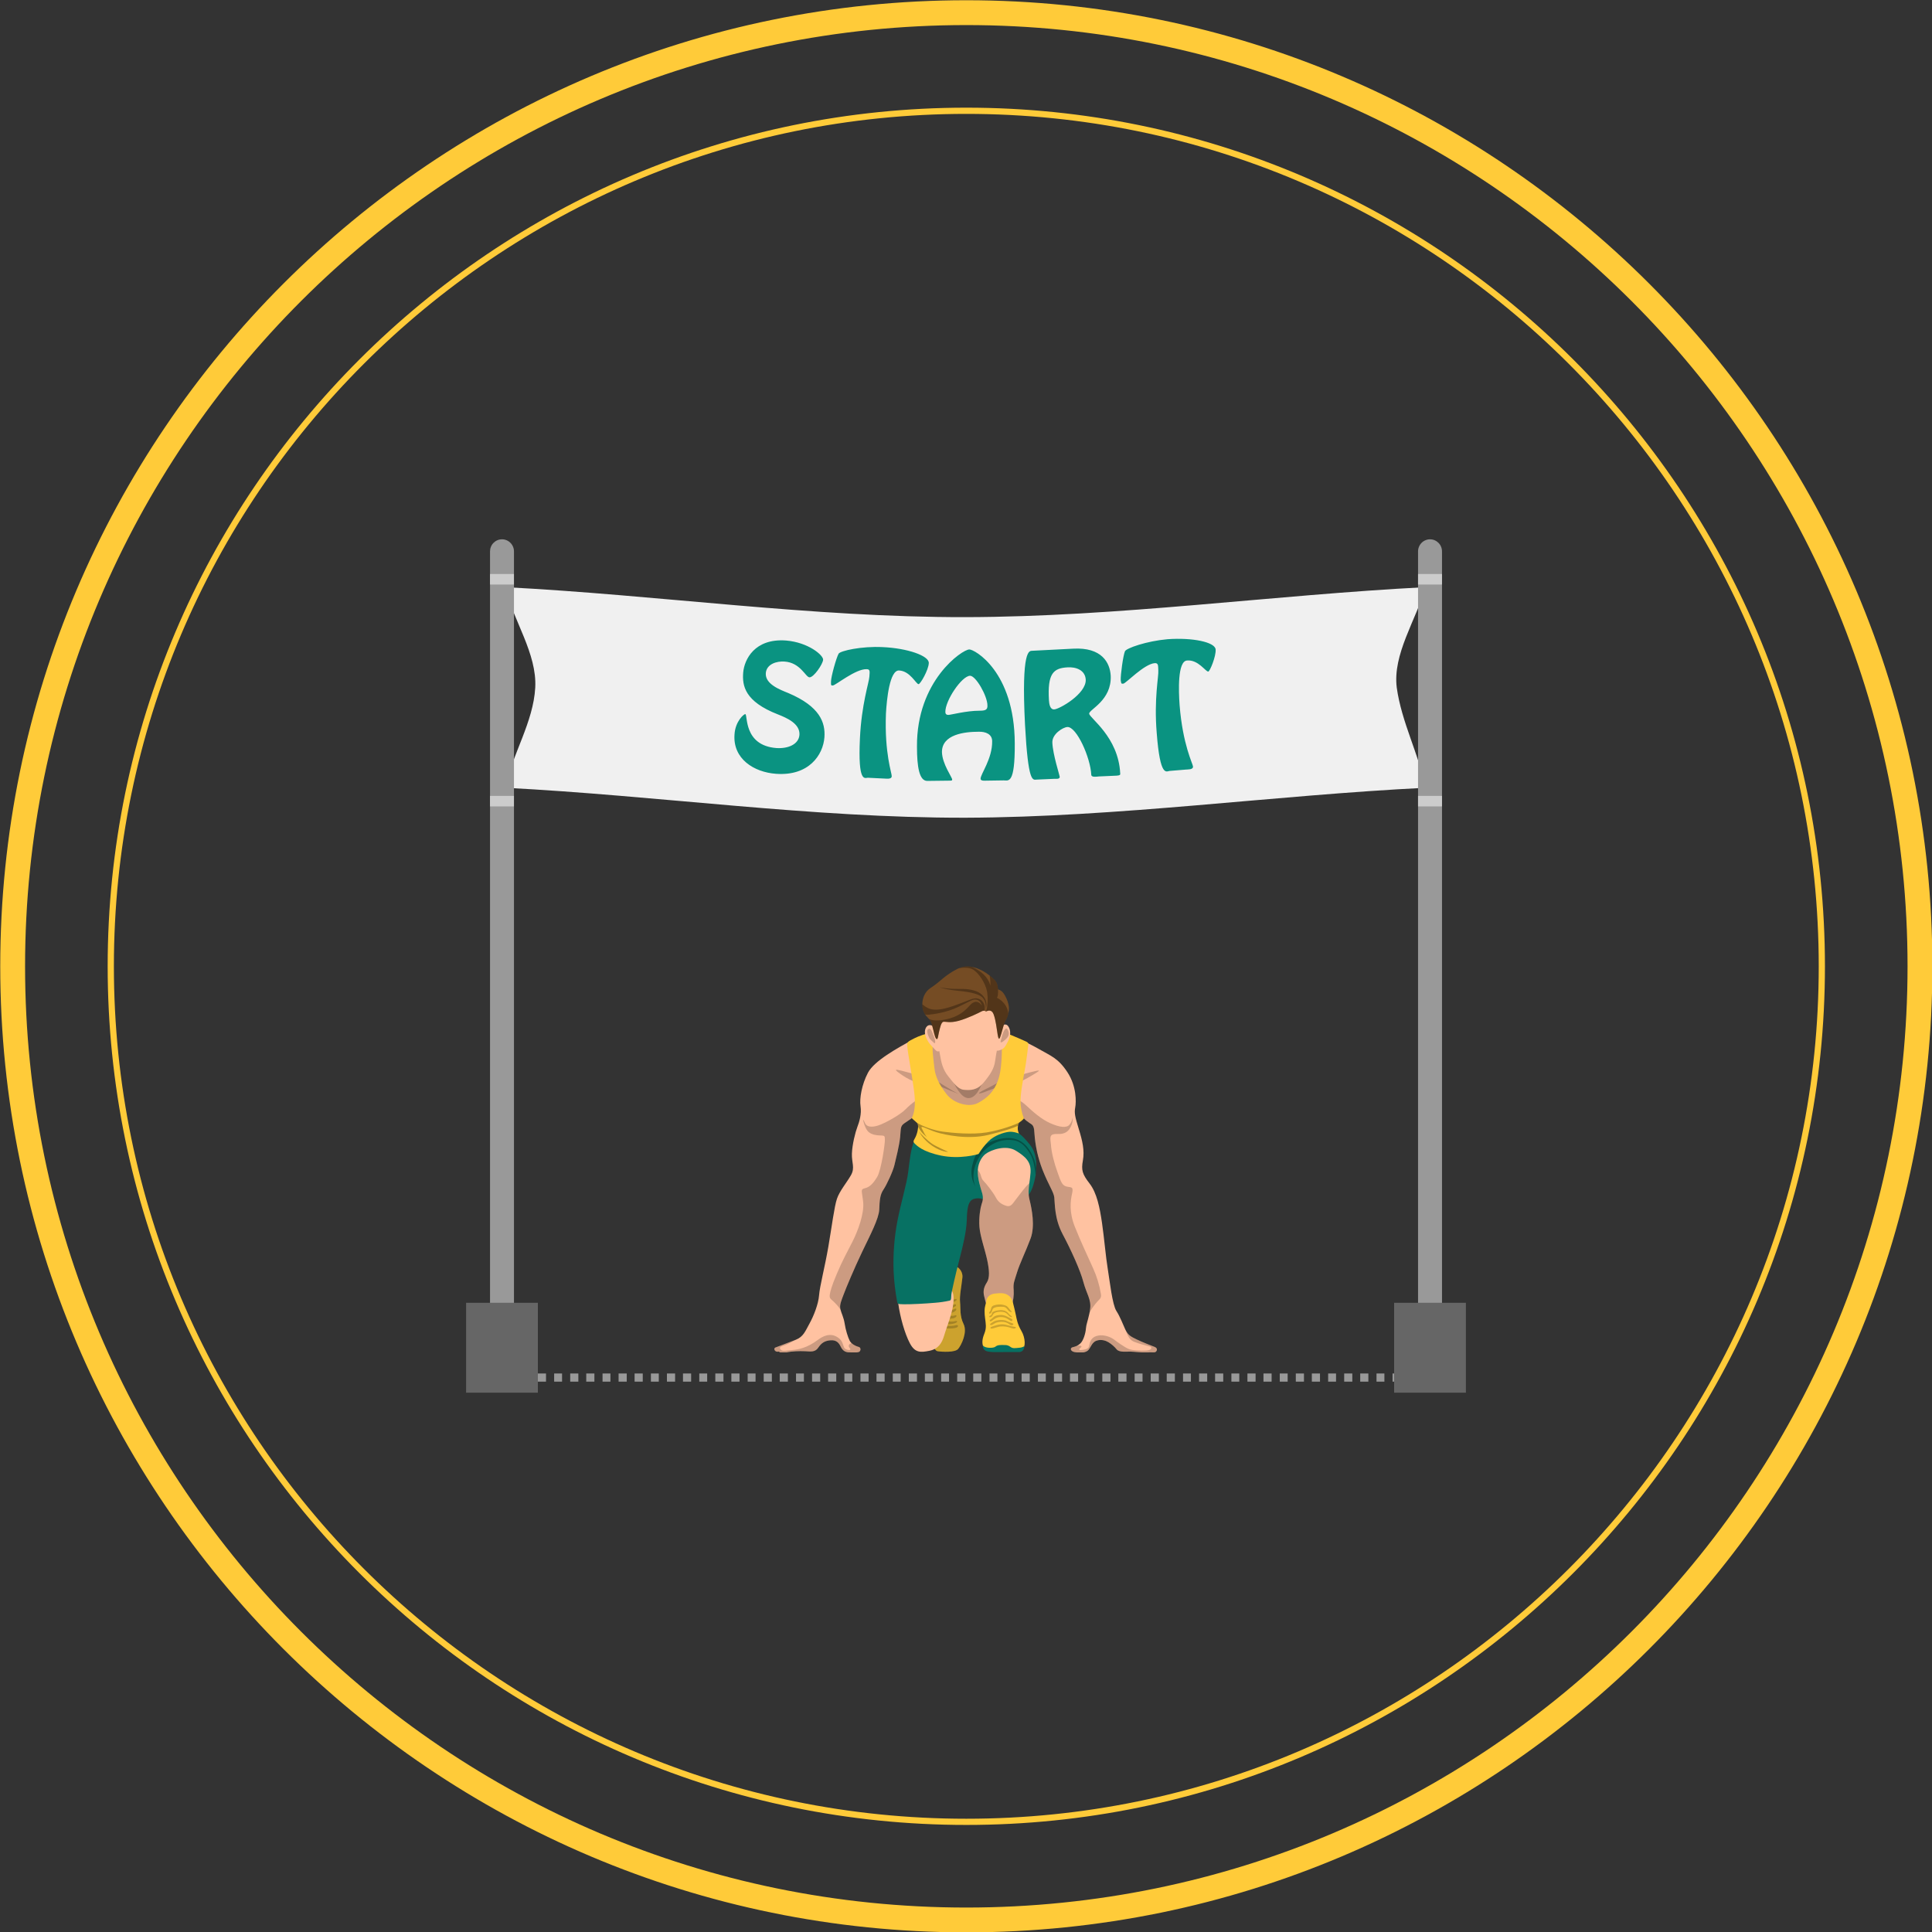 <svg xmlns="http://www.w3.org/2000/svg" xmlns:xlink="http://www.w3.org/1999/xlink" width="500" zoomAndPan="magnify" viewBox="0 0 375 375" height="500" preserveAspectRatio="xMidYMid meet" version="1.0"><rect x="0" y="0" width="375" height="375" fill="#333333" stroke="none"/><defs><filter x="0%" y="0%" width="100%" height="100%" id="1db141a8ef"><feColorMatrix values="0 0 0 0 1 0 0 0 0 1 0 0 0 0 1 0 0 0 1 0" color-interpolation-filters="sRGB"/></filter><clipPath id="4d43dc665b"><path d="M 95 104.66 L 100 104.66 L 100 261 L 95 261 Z M 95 104.66 " clip-rule="nonzero"/></clipPath><clipPath id="4ab6f0e6ab"><path d="M 275 104.66 L 280 104.66 L 280 261 L 275 261 Z M 275 104.66 " clip-rule="nonzero"/></clipPath><clipPath id="3017f888cf"><path d="M 90.469 252 L 105 252 L 105 270.41 L 90.469 270.41 Z M 90.469 252 " clip-rule="nonzero"/></clipPath><clipPath id="cbc6803d42"><path d="M 270 252 L 284.719 252 L 284.719 270.41 L 270 270.41 Z M 270 252 " clip-rule="nonzero"/></clipPath><clipPath id="bee59746f4"><path d="M 180 245 L 188 245 L 188 262.5 L 180 262.5 Z M 180 245 " clip-rule="nonzero"/></clipPath><mask id="900b017fbe"><g filter="url(#1db141a8ef)"><rect x="-37.5" width="450" fill="#000000" y="-37.5" height="450" fill-opacity="0.2"/></g></mask><clipPath id="c7fc33a7cb"><path d="M 0.48 0.281 L 7.441 0.281 L 7.441 17.5 L 0.48 17.5 Z M 0.48 0.281 " clip-rule="nonzero"/></clipPath><clipPath id="0d7bd8ce73"><rect x="0" width="8" y="0" height="18"/></clipPath><mask id="657a58d1e9"><g filter="url(#1db141a8ef)"><rect x="-37.5" width="450" fill="#000000" y="-37.5" height="450" fill-opacity="0.2"/></g></mask><clipPath id="c8517b43ad"><path d="M 0.602 0 L 3 0 L 3 0.961 L 0.602 0.961 Z M 0.602 0 " clip-rule="nonzero"/></clipPath><clipPath id="168607d95b"><rect x="0" width="3" y="0" height="1"/></clipPath><mask id="8728356733"><g filter="url(#1db141a8ef)"><rect x="-37.5" width="450" fill="#000000" y="-37.5" height="450" fill-opacity="0.2"/></g></mask><clipPath id="d45cf5208f"><path d="M 0.602 1 L 2.762 1 L 2.762 2 L 0.602 2 Z M 0.602 1 " clip-rule="nonzero"/></clipPath><clipPath id="0527535da7"><rect x="0" width="3" y="0" height="3"/></clipPath><mask id="52d2ef8767"><g filter="url(#1db141a8ef)"><rect x="-37.5" width="450" fill="#000000" y="-37.5" height="450" fill-opacity="0.2"/></g></mask><clipPath id="5b3b09a180"><path d="M 0.602 0.922 L 2.762 0.922 L 2.762 2 L 0.602 2 Z M 0.602 0.922 " clip-rule="nonzero"/></clipPath><clipPath id="2af0613377"><rect x="0" width="3" y="0" height="3"/></clipPath><mask id="9c12cec0ba"><g filter="url(#1db141a8ef)"><rect x="-37.5" width="450" fill="#000000" y="-37.5" height="450" fill-opacity="0.2"/></g></mask><clipPath id="33caa73dde"><path d="M 0.602 0.121 L 2.762 0.121 L 2.762 1 L 0.602 1 Z M 0.602 0.121 " clip-rule="nonzero"/></clipPath><clipPath id="13d4b35cf1"><rect x="0" width="3" y="0" height="2"/></clipPath><mask id="8cd8093bd8"><g filter="url(#1db141a8ef)"><rect x="-37.5" width="450" fill="#000000" y="-37.5" height="450" fill-opacity="0.2"/></g></mask><clipPath id="19c69bb9bc"><path d="M 0.121 0.078 L 3 0.078 L 3 1.281 L 0.121 1.281 Z M 0.121 0.078 " clip-rule="nonzero"/></clipPath><clipPath id="f6691e22cc"><rect x="0" width="3" y="0" height="2"/></clipPath><mask id="fd9922b8c7"><g filter="url(#1db141a8ef)"><rect x="-37.5" width="450" fill="#000000" y="-37.5" height="450" fill-opacity="0.2"/></g></mask><clipPath id="7cde270a55"><path d="M 0.121 0.039 L 3 0.039 L 3 1 L 0.121 1 Z M 0.121 0.039 " clip-rule="nonzero"/></clipPath><clipPath id="07d3fb5f8b"><rect x="0" width="3" y="0" height="1"/></clipPath><clipPath id="b03d8413a3"><path d="M 174 249 L 186 249 L 186 262.5 L 174 262.5 Z M 174 249 " clip-rule="nonzero"/></clipPath><mask id="a83dfe4d64"><g filter="url(#1db141a8ef)"><rect x="-37.5" width="450" fill="#000000" y="-37.5" height="450" fill-opacity="0.2"/></g></mask><clipPath id="ec3cae433c"><path d="M 0.602 1 L 11.641 1 L 11.641 28 L 0.602 28 Z M 0.602 1 " clip-rule="nonzero"/></clipPath><clipPath id="cafd5c290b"><rect x="0" width="12" y="0" height="29"/></clipPath><clipPath id="38bd55d97a"><path d="M 190 251 L 199 251 L 199 262.5 L 190 262.5 Z M 190 251 " clip-rule="nonzero"/></clipPath><clipPath id="92eec32c39"><path d="M 190 261 L 199 261 L 199 262.5 L 190 262.5 Z M 190 261 " clip-rule="nonzero"/></clipPath><mask id="29752154c0"><g filter="url(#1db141a8ef)"><rect x="-37.5" width="450" fill="#000000" y="-37.5" height="450" fill-opacity="0.2"/></g></mask><clipPath id="3b2298c475"><path d="M 0.762 1 L 5.559 1 L 5.559 3 L 0.762 3 Z M 0.762 1 " clip-rule="nonzero"/></clipPath><clipPath id="9f894f2b17"><rect x="0" width="6" y="0" height="4"/></clipPath><mask id="1af8e552f4"><g filter="url(#1db141a8ef)"><rect x="-37.5" width="450" fill="#000000" y="-37.5" height="450" fill-opacity="0.2"/></g></mask><clipPath id="a06d4d63e6"><path d="M 0.762 0.16 L 5.559 0.16 L 5.559 1.84 L 0.762 1.84 Z M 0.762 0.16 " clip-rule="nonzero"/></clipPath><clipPath id="7e6a0ecd93"><rect x="0" width="6" y="0" height="2"/></clipPath><mask id="25025ee6f6"><g filter="url(#1db141a8ef)"><rect x="-37.5" width="450" fill="#000000" y="-37.5" height="450" fill-opacity="0.2"/></g></mask><clipPath id="ec1bf5bed2"><path d="M 0 0.121 L 4.801 0.121 L 4.801 1.801 L 0 1.801 Z M 0 0.121 " clip-rule="nonzero"/></clipPath><clipPath id="50cee62709"><rect x="0" width="5" y="0" height="2"/></clipPath><mask id="840baf088a"><g filter="url(#1db141a8ef)"><rect x="-37.5" width="450" fill="#000000" y="-37.5" height="450" fill-opacity="0.2"/></g></mask><clipPath id="f2b924ae79"><path d="M 0 0.078 L 4.801 0.078 L 4.801 1.52 L 0 1.52 Z M 0 0.078 " clip-rule="nonzero"/></clipPath><clipPath id="47109ebd7c"><rect x="0" width="5" y="0" height="2"/></clipPath><mask id="e211ae8231"><g filter="url(#1db141a8ef)"><rect x="-37.5" width="450" fill="#000000" y="-37.5" height="450" fill-opacity="0.2"/></g></mask><clipPath id="500c968666"><path d="M 0 1 L 5.281 1 L 5.281 2 L 0 2 Z M 0 1 " clip-rule="nonzero"/></clipPath><clipPath id="9eaa6d9ee1"><rect x="0" width="6" y="0" height="3"/></clipPath><clipPath id="37ff651eca"><path d="M 150.098 199 L 225 199 L 225 262.5 L 150.098 262.5 Z M 150.098 199 " clip-rule="nonzero"/></clipPath><mask id="cf9c0d2c8a"><g filter="url(#1db141a8ef)"><rect x="-37.5" width="450" fill="#000000" y="-37.5" height="450" fill-opacity="0.2"/></g></mask><clipPath id="5d5f287e9c"><path d="M 0.762 0.641 L 28.84 0.641 L 28.84 15.762 L 0.762 15.762 Z M 0.762 0.641 " clip-rule="nonzero"/></clipPath><clipPath id="ff644ae1e9"><rect x="0" width="29" y="0" height="16"/></clipPath><mask id="46327b3db3"><g filter="url(#1db141a8ef)"><rect x="-37.5" width="450" fill="#000000" y="-37.5" height="450" fill-opacity="0.2"/></g></mask><clipPath id="e438e2e21f"><path d="M 0.602 1 L 9 1 L 9 8.359 L 0.602 8.359 Z M 0.602 1 " clip-rule="nonzero"/></clipPath><clipPath id="3784f21157"><rect x="0" width="9" y="0" height="9"/></clipPath><mask id="c8eaf0525e"><g filter="url(#1db141a8ef)"><rect x="-37.5" width="450" fill="#000000" y="-37.5" height="450" fill-opacity="0.2"/></g></mask><clipPath id="76c68accfc"><path d="M 0.719 0.039 L 6.238 0.039 L 6.238 3.641 L 0.719 3.641 Z M 0.719 0.039 " clip-rule="nonzero"/></clipPath><clipPath id="11c09dba71"><rect x="0" width="7" y="0" height="4"/></clipPath><mask id="d2285c5af4"><g filter="url(#1db141a8ef)"><rect x="-37.5" width="450" fill="#000000" y="-37.5" height="450" fill-opacity="0.2"/></g></mask><clipPath id="7d49ead084"><path d="M 1 0.281 L 7.32 0.281 L 7.32 3.398 L 1 3.398 Z M 1 0.281 " clip-rule="nonzero"/></clipPath><clipPath id="533d3152e5"><rect x="0" width="8" y="0" height="4"/></clipPath><mask id="8aa252e65e"><g filter="url(#1db141a8ef)"><rect x="-37.5" width="450" fill="#000000" y="-37.5" height="450" fill-opacity="0.2"/></g></mask><clipPath id="2ff9cd4b90"><path d="M 1 1 L 20 1 L 20 42.398 L 1 42.398 Z M 1 1 " clip-rule="nonzero"/></clipPath><clipPath id="dac523ba7b"><rect x="0" width="20" y="0" height="43"/></clipPath><clipPath id="b358522cd6"><path d="M 150.098 258 L 168 258 L 168 262.5 L 150.098 262.5 Z M 150.098 258 " clip-rule="nonzero"/></clipPath><mask id="924239f200"><g filter="url(#1db141a8ef)"><rect x="-37.5" width="450" fill="#000000" y="-37.5" height="450" fill-opacity="0.2"/></g></mask><clipPath id="39adbbe56b"><path d="M 0.098 1 L 17.281 1 L 17.281 4.5 L 0.098 4.5 Z M 0.098 1 " clip-rule="nonzero"/></clipPath><clipPath id="8ab19514e9"><rect x="0" width="18" y="0" height="5"/></clipPath><mask id="200c79ab15"><g filter="url(#1db141a8ef)"><rect x="-37.5" width="450" fill="#000000" y="-37.5" height="450" fill-opacity="0.2"/></g></mask><clipPath id="12bc7fd847"><path d="M 0.559 0.359 L 18 0.359 L 18 42.359 L 0.559 42.359 Z M 0.559 0.359 " clip-rule="nonzero"/></clipPath><clipPath id="d64222677d"><rect x="0" width="19" y="0" height="43"/></clipPath><clipPath id="35248ca62d"><path d="M 207 257 L 225 257 L 225 262.5 L 207 262.5 Z M 207 257 " clip-rule="nonzero"/></clipPath><mask id="34ed6ea56c"><g filter="url(#1db141a8ef)"><rect x="-37.5" width="450" fill="#000000" y="-37.5" height="450" fill-opacity="0.2"/></g></mask><clipPath id="280471bf5c"><path d="M 0.602 1 L 17.879 1 L 17.879 5.5 L 0.602 5.5 Z M 0.602 1 " clip-rule="nonzero"/></clipPath><clipPath id="80daf73817"><rect x="0" width="18" y="0" height="6"/></clipPath><mask id="2fa84da9b5"><g filter="url(#1db141a8ef)"><rect x="-37.5" width="450" fill="#000000" y="-37.5" height="450" fill-opacity="0.3"/></g></mask><clipPath id="afab5d5603"><path d="M 0.398 0.559 L 13.359 0.559 L 13.359 10.641 L 0.398 10.641 Z M 0.398 0.559 " clip-rule="nonzero"/></clipPath><clipPath id="1d7cee89a5"><rect x="0" width="14" y="0" height="11"/></clipPath><mask id="baa5ed5fff"><g filter="url(#1db141a8ef)"><rect x="-37.5" width="450" fill="#000000" y="-37.5" height="450" fill-opacity="0.2"/></g></mask><clipPath id="8bba770b4b"><path d="M 1 0.441 L 3 0.441 L 3 3.559 L 1 3.559 Z M 1 0.441 " clip-rule="nonzero"/></clipPath><clipPath id="c5f0e1e708"><rect x="0" width="4" y="0" height="4"/></clipPath><mask id="2f8e4eb797"><g filter="url(#1db141a8ef)"><rect x="-37.5" width="450" fill="#000000" y="-37.5" height="450" fill-opacity="0.2"/></g></mask><clipPath id="40464f0496"><path d="M 0.762 0.441 L 2.68 0.441 L 2.68 3.801 L 0.762 3.801 Z M 0.762 0.441 " clip-rule="nonzero"/></clipPath><clipPath id="ac0d8257a6"><rect x="0" width="3" y="0" height="4"/></clipPath><clipPath id="f1cbbcad7b"><path d="M 179 187.5 L 196 187.5 L 196 202 L 179 202 Z M 179 187.5 " clip-rule="nonzero"/></clipPath><clipPath id="667b604acc"><path d="M 185 187.5 L 197 187.5 L 197 202 L 185 202 Z M 185 187.5 " clip-rule="nonzero"/></clipPath><mask id="b9358f98cd"><g filter="url(#1db141a8ef)"><rect x="-37.5" width="450" fill="#000000" y="-37.5" height="450" fill-opacity="0.3"/></g></mask><clipPath id="c28cb76951"><path d="M 1 0.5 L 11 0.5 L 11 14.84 L 1 14.84 Z M 1 0.5 " clip-rule="nonzero"/></clipPath><clipPath id="f7bb1e7e22"><rect x="0" width="12" y="0" height="15"/></clipPath><mask id="d653d82ea1"><g filter="url(#1db141a8ef)"><rect x="-37.5" width="450" fill="#000000" y="-37.5" height="450" fill-opacity="0.3"/></g></mask><clipPath id="0a234f6df8"><path d="M 0.16 0.281 L 9.762 0.281 L 9.762 4.84 L 0.16 4.84 Z M 0.16 0.281 " clip-rule="nonzero"/></clipPath><clipPath id="9a00a3d8fb"><rect x="0" width="10" y="0" height="5"/></clipPath><mask id="cd42abaf62"><g filter="url(#1db141a8ef)"><rect x="-37.5" width="450" fill="#000000" y="-37.5" height="450" fill-opacity="0.3"/></g></mask><clipPath id="0981126e12"><path d="M 1 0.68 L 13.281 0.68 L 13.281 8.84 L 1 8.84 Z M 1 0.68 " clip-rule="nonzero"/></clipPath><clipPath id="fcceb5667d"><rect x="0" width="14" y="0" height="9"/></clipPath><mask id="972cb0a038"><g filter="url(#1db141a8ef)"><rect x="-37.5" width="450" fill="#000000" y="-37.5" height="450" fill-opacity="0.3"/></g></mask><clipPath id="a074831e45"><path d="M 0.84 0.68 L 21 0.68 L 21 3.801 L 0.84 3.801 Z M 0.84 0.68 " clip-rule="nonzero"/></clipPath><clipPath id="6a0cd13fce"><rect x="0" width="22" y="0" height="4"/></clipPath><mask id="ae7d3d6b40"><g filter="url(#1db141a8ef)"><rect x="-37.5" width="450" fill="#000000" y="-37.5" height="450" fill-opacity="0.3"/></g></mask><clipPath id="ccf514dc9d"><path d="M 0.078 0.359 L 6.32 0.359 L 6.32 4.68 L 0.078 4.68 Z M 0.078 0.359 " clip-rule="nonzero"/></clipPath><clipPath id="56f6c82a8f"><rect x="0" width="7" y="0" height="5"/></clipPath></defs><path fill="#ffcb39" d="M 187.559 375.07 C 84.168 375.07 0.047 290.953 0.047 187.559 C 0.047 84.168 84.168 0.047 187.559 0.047 C 290.953 0.047 375.074 84.168 375.074 187.559 C 375.074 290.953 290.953 375.07 187.559 375.07 Z M 187.559 4.867 C 86.828 4.867 4.867 86.816 4.867 187.559 C 4.867 288.305 86.816 370.254 187.559 370.254 C 288.305 370.254 370.254 288.305 370.254 187.559 C 370.254 86.816 288.305 4.867 187.559 4.867 Z M 187.559 4.867 " fill-opacity="1" fill-rule="nonzero"/><path fill="#ffcb39" d="M 187.559 354.219 C 95.66 354.219 20.898 279.449 20.898 187.559 C 20.898 95.672 95.66 20.898 187.559 20.898 C 279.461 20.898 354.219 95.66 354.219 187.559 C 354.219 279.461 279.449 354.219 187.559 354.219 Z M 187.559 22.105 C 96.32 22.105 22.105 96.332 22.105 187.559 C 22.105 278.785 96.332 353.016 187.559 353.016 C 278.785 353.016 353.016 278.785 353.016 187.559 C 353.016 96.332 278.785 22.105 187.559 22.105 Z M 187.559 22.105 " fill-opacity="1" fill-rule="nonzero"/><path fill="#f0f0f0" d="M 98.02 113.965 C 127.77 115.496 157.52 119.836 187.371 119.785 C 217.172 119.734 246.922 115.496 276.723 113.965 C 274.785 120.445 270.293 127.031 271.109 133.461 C 272.027 140.145 275.398 146.422 276.723 152.902 C 246.922 154.383 217.172 158.617 187.371 158.719 C 157.52 158.77 127.77 154.434 98.02 152.902 C 99.449 146.422 103.531 140.145 103.891 133.461 C 104.246 126.875 99.652 120.445 98.02 113.965 Z M 98.02 113.965 " fill-opacity="1" fill-rule="evenodd"/><path fill="#0a9381" d="M 157.113 131.469 C 157.93 131.52 159.715 128.918 159.766 128.051 C 159.816 127.184 156.906 124.684 152.57 124.324 C 146.445 123.867 144.457 128.051 144.254 130.551 C 144.047 133.102 144.559 136.164 150.988 138.664 C 152.672 139.328 155.324 140.449 155.172 142.645 C 155.02 144.48 152.977 145.348 150.684 145.195 C 144.254 144.688 145.172 138.664 144.66 138.613 C 144.406 138.562 142.723 139.992 142.57 142.543 C 142.211 147.289 146.344 149.891 150.633 150.195 C 156.957 150.656 159.766 146.574 160.02 143.105 C 160.223 140.246 159.152 137.133 153.031 134.531 C 151.398 133.867 148.488 132.797 148.641 130.652 C 148.793 128.867 150.785 128.305 152.266 128.406 C 155.375 128.613 156.348 131.418 157.113 131.469 Z M 171.605 151.117 C 172.012 151.117 173.082 151.32 173.082 150.656 C 173.137 150.145 171.656 146.27 171.961 138.512 C 172.113 135.754 172.676 130.039 174.512 130.141 C 176.656 130.246 177.777 132.746 178.289 132.797 C 178.645 132.797 180.227 130.039 180.277 128.715 C 180.383 127.285 176.094 125.805 171.297 125.602 C 167.215 125.398 163.133 126.316 162.777 126.875 C 162.316 127.691 161.297 131.367 161.297 132.285 C 161.246 133.152 161.398 133.051 161.652 133.051 C 162.164 133.051 166.094 129.785 168.234 129.887 C 168.949 129.887 168.797 130.449 168.746 131.316 C 168.695 132.438 167.215 136.676 166.91 143.359 C 166.5 152.086 167.879 150.961 168.441 150.961 Z M 194.82 151.473 C 195.742 151.473 197.016 152.289 196.965 144.277 C 196.914 130.297 189.105 126.008 188.137 126.059 C 186.809 126.059 177.879 132.082 177.984 144.941 C 177.984 148.871 178.441 151.574 179.973 151.574 L 184.258 151.523 C 184.668 151.523 184.82 151.523 184.82 151.32 C 184.82 150.859 182.883 148.309 182.832 145.961 C 182.832 142.543 187.219 142.031 189.922 142.031 C 191.301 141.98 192.578 142.492 192.578 143.871 C 192.629 147.289 190.281 150.301 190.332 151.168 C 190.332 151.625 191.199 151.523 191.453 151.523 Z M 188.289 131.164 C 189.414 131.164 191.66 135.094 191.66 136.93 C 191.711 137.797 191.199 137.949 190.129 137.949 C 187.523 137.949 184.566 138.766 184.055 138.766 C 183.699 138.766 183.492 138.562 183.492 138.207 C 183.441 136.012 186.656 131.215 188.289 131.164 Z M 204.621 137.695 C 203.754 137.746 203.648 136.52 203.598 135.91 C 203.293 130.703 204.465 129.684 207.223 129.531 C 208.805 129.43 210.641 130.039 210.742 131.93 C 210.844 134.684 205.641 137.645 204.621 137.695 Z M 200.332 126.316 C 199.824 126.367 198.191 125.855 198.957 140.707 C 199.566 151.984 200.434 151.371 201.199 151.32 L 204.672 151.168 C 204.977 151.168 205.742 151.27 205.691 150.758 C 205.691 150.555 204.363 146.473 204.262 144.176 C 204.16 142.492 206.305 141.164 207.172 141.113 C 208.957 141.012 211.66 147.031 211.816 150.402 C 211.867 150.91 212.785 150.758 213.293 150.707 L 216.715 150.555 C 217.324 150.504 217.48 150.453 217.43 150.094 C 217.07 143 211.457 139.379 211.406 138.512 C 211.406 137.695 215.793 135.961 215.59 131.164 C 215.438 128.613 213.855 125.602 208.293 125.906 Z M 230.133 149.379 C 230.543 149.328 231.613 149.43 231.562 148.77 C 231.512 148.207 229.574 144.582 228.961 136.879 C 228.758 134.121 228.551 128.355 230.391 128.203 C 232.582 128 234.012 130.398 234.523 130.348 C 234.828 130.348 236.055 127.387 235.953 126.059 C 235.848 124.633 231.461 123.715 226.613 124.07 C 222.582 124.426 218.602 125.805 218.348 126.418 C 217.988 127.285 217.48 131.062 217.531 132.031 C 217.633 132.848 217.734 132.695 218.039 132.695 C 218.551 132.645 222.02 128.918 224.113 128.715 C 224.879 128.664 224.777 129.223 224.828 130.141 C 224.93 131.215 223.961 135.602 224.52 142.289 C 225.184 151.012 226.41 149.688 227.02 149.637 Z M 230.133 149.379 " fill-opacity="1" fill-rule="nonzero"/><g clip-path="url(#4d43dc665b)"><path fill="#999999" d="M 97.438 104.68 C 97.746 104.68 98.039 104.738 98.324 104.859 C 98.609 104.977 98.863 105.148 99.078 105.367 C 99.297 105.586 99.465 105.84 99.582 106.129 C 99.703 106.414 99.762 106.715 99.762 107.027 L 99.762 258.645 C 99.762 258.957 99.703 259.258 99.582 259.543 C 99.465 259.832 99.297 260.086 99.078 260.305 C 98.863 260.523 98.609 260.695 98.324 260.812 C 98.039 260.934 97.746 260.992 97.438 260.992 C 97.129 260.992 96.832 260.934 96.547 260.812 C 96.262 260.695 96.012 260.523 95.793 260.305 C 95.574 260.086 95.406 259.832 95.289 259.543 C 95.172 259.258 95.113 258.957 95.113 258.645 L 95.113 107.027 C 95.113 106.715 95.172 106.414 95.289 106.129 C 95.406 105.84 95.574 105.586 95.793 105.367 C 96.012 105.148 96.262 104.977 96.547 104.859 C 96.832 104.738 97.129 104.68 97.438 104.68 Z M 97.438 104.68 " fill-opacity="1" fill-rule="evenodd"/></g><g clip-path="url(#4ab6f0e6ab)"><path fill="#999999" d="M 277.566 104.68 C 277.875 104.68 278.172 104.738 278.457 104.859 C 278.742 104.977 278.992 105.148 279.211 105.367 C 279.43 105.586 279.598 105.84 279.715 106.129 C 279.832 106.414 279.891 106.715 279.891 107.027 L 279.891 258.645 C 279.891 258.957 279.832 259.258 279.715 259.543 C 279.598 259.832 279.43 260.086 279.211 260.305 C 278.992 260.523 278.742 260.695 278.457 260.812 C 278.172 260.934 277.875 260.992 277.566 260.992 C 277.258 260.992 276.965 260.934 276.68 260.812 C 276.395 260.695 276.141 260.523 275.926 260.305 C 275.707 260.086 275.539 259.832 275.422 259.543 C 275.301 259.258 275.242 258.957 275.242 258.645 L 275.242 107.027 C 275.242 106.715 275.301 106.414 275.422 106.129 C 275.539 105.84 275.707 105.586 275.926 105.367 C 276.141 105.148 276.395 104.977 276.68 104.859 C 276.965 104.738 277.258 104.68 277.566 104.68 Z M 277.566 104.68 " fill-opacity="1" fill-rule="evenodd"/></g><g clip-path="url(#3017f888cf)"><path fill="#666666" d="M 90.469 252.867 L 104.398 252.867 L 104.398 270.32 L 90.469 270.32 Z M 90.469 252.867 " fill-opacity="1" fill-rule="evenodd"/></g><g clip-path="url(#cbc6803d42)"><path fill="#666666" d="M 270.602 252.867 L 284.531 252.867 L 284.531 270.32 L 270.602 270.32 Z M 270.602 252.867 " fill-opacity="1" fill-rule="evenodd"/></g><path fill="#999999" d="M 105.98 266.594 L 105.98 268.176 L 104.398 268.176 L 104.398 266.594 Z M 270.602 268.176 L 270.293 268.176 L 270.293 266.594 L 270.602 266.594 Z M 268.711 266.594 L 268.711 268.176 L 267.18 268.176 L 267.18 266.594 Z M 265.598 266.594 L 265.598 268.176 L 264.016 268.176 L 264.016 266.594 Z M 262.484 266.594 L 262.484 268.176 L 260.906 268.176 L 260.906 266.594 Z M 259.324 266.594 L 259.324 268.176 L 257.793 268.176 L 257.793 266.594 Z M 256.211 266.594 L 256.211 268.176 L 254.629 268.176 L 254.629 266.594 Z M 253.098 266.594 L 253.098 268.176 L 251.516 268.176 L 251.516 266.594 Z M 249.934 266.594 L 249.934 268.176 L 248.402 268.176 L 248.402 266.594 Z M 246.82 266.594 L 246.82 268.176 L 245.238 268.176 L 245.238 266.594 Z M 243.707 266.594 L 243.707 268.176 L 242.125 268.176 L 242.125 266.594 Z M 240.543 266.594 L 240.543 268.176 L 239.012 268.176 L 239.012 266.594 Z M 237.43 266.594 L 237.43 268.176 L 235.848 268.176 L 235.848 266.594 Z M 234.316 266.594 L 234.316 268.176 L 232.738 268.176 L 232.738 266.594 Z M 231.156 266.594 L 231.156 268.176 L 229.625 268.176 L 229.625 266.594 Z M 228.043 266.594 L 228.043 268.176 L 226.461 268.176 L 226.461 266.594 Z M 224.93 266.594 L 224.93 268.176 L 223.348 268.176 L 223.348 266.594 Z M 221.766 266.594 L 221.766 268.176 L 220.234 268.176 L 220.234 266.594 Z M 218.652 266.594 L 218.652 268.176 L 217.07 268.176 L 217.07 266.594 Z M 215.539 266.594 L 215.539 268.176 L 213.957 268.176 L 213.957 266.594 Z M 212.375 266.594 L 212.375 268.176 L 210.844 268.176 L 210.844 266.594 Z M 209.262 266.594 L 209.262 268.176 L 207.68 268.176 L 207.68 266.594 Z M 206.152 266.594 L 206.152 268.176 L 204.57 268.176 L 204.57 266.594 Z M 202.988 266.594 L 202.988 268.176 L 201.457 268.176 L 201.457 266.594 Z M 199.875 266.594 L 199.875 268.176 L 198.293 268.176 L 198.293 266.594 Z M 196.762 266.594 L 196.762 268.176 L 195.18 268.176 L 195.18 266.594 Z M 193.598 266.594 L 193.598 268.176 L 192.066 268.176 L 192.066 266.594 Z M 190.484 266.594 L 190.484 268.176 L 188.902 268.176 L 188.902 266.594 Z M 187.371 266.594 L 187.371 268.176 L 185.789 268.176 L 185.789 266.594 Z M 184.207 266.594 L 184.207 268.176 L 182.676 268.176 L 182.676 266.594 Z M 181.094 266.594 L 181.094 268.176 L 179.512 268.176 L 179.512 266.594 Z M 177.984 266.594 L 177.984 268.176 L 176.402 268.176 L 176.402 266.594 Z M 174.82 266.594 L 174.82 268.176 L 173.289 268.176 L 173.289 266.594 Z M 171.707 266.594 L 171.707 268.176 L 170.125 268.176 L 170.125 266.594 Z M 168.594 266.594 L 168.594 268.176 L 167.012 268.176 L 167.012 266.594 Z M 165.43 266.594 L 165.43 268.176 L 163.898 268.176 L 163.898 266.594 Z M 162.316 266.594 L 162.316 268.176 L 160.734 268.176 L 160.734 266.594 Z M 159.203 266.594 L 159.203 268.176 L 157.621 268.176 L 157.621 266.594 Z M 156.039 266.594 L 156.039 268.176 L 154.508 268.176 L 154.508 266.594 Z M 152.926 266.594 L 152.926 268.176 L 151.344 268.176 L 151.344 266.594 Z M 149.816 266.594 L 149.816 268.176 L 148.234 268.176 L 148.234 266.594 Z M 146.652 266.594 L 146.652 268.176 L 145.121 268.176 L 145.121 266.594 Z M 143.539 266.594 L 143.539 268.176 L 141.957 268.176 L 141.957 266.594 Z M 140.426 266.594 L 140.426 268.176 L 138.844 268.176 L 138.844 266.594 Z M 137.262 266.594 L 137.262 268.176 L 135.73 268.176 L 135.73 266.594 Z M 134.148 266.594 L 134.148 268.176 L 132.566 268.176 L 132.566 266.594 Z M 131.035 266.594 L 131.035 268.176 L 129.453 268.176 L 129.453 266.594 Z M 127.871 266.594 L 127.871 268.176 L 126.34 268.176 L 126.34 266.594 Z M 124.758 266.594 L 124.758 268.176 L 123.176 268.176 L 123.176 266.594 Z M 121.648 266.594 L 121.648 268.176 L 120.066 268.176 L 120.066 266.594 Z M 118.484 266.594 L 118.484 268.176 L 116.953 268.176 L 116.953 266.594 Z M 115.371 266.594 L 115.371 268.176 L 113.789 268.176 L 113.789 266.594 Z M 112.258 266.594 L 112.258 268.176 L 110.676 268.176 L 110.676 266.594 Z M 109.094 266.594 L 109.094 268.176 L 107.562 268.176 L 107.562 266.594 Z M 109.094 266.594 " fill-opacity="1" fill-rule="nonzero"/><path fill="#cccccc" d="M 95.113 111.414 L 99.754 111.414 L 99.754 113.457 L 95.113 113.457 Z M 95.113 111.414 " fill-opacity="1" fill-rule="evenodd"/><path fill="#cccccc" d="M 275.242 111.414 L 279.887 111.414 L 279.887 113.457 L 275.242 113.457 Z M 275.242 111.414 " fill-opacity="1" fill-rule="evenodd"/><path fill="#cccccc" d="M 275.242 154.484 L 279.887 154.484 L 279.887 156.523 L 275.242 156.523 Z M 275.242 154.484 " fill-opacity="1" fill-rule="evenodd"/><path fill="#cccccc" d="M 95.113 154.484 L 99.754 154.484 L 99.754 156.523 L 95.113 156.523 Z M 95.113 154.484 " fill-opacity="1" fill-rule="evenodd"/><g clip-path="url(#bee59746f4)"><path fill="#ffcb39" d="M 181.527 246.145 C 185.043 244.383 186.965 246.305 186.805 247.934 C 186.641 249.562 186.215 251.52 186.348 252.754 C 186.477 253.992 186.246 255.395 187.027 256.988 C 187.812 258.586 186.609 261.062 185.988 261.812 C 185.371 262.559 182.797 262.398 181.98 262.266 C 181.168 262.137 180.582 259.727 180.582 258.422 C 180.582 257.121 181.07 248.555 181.07 247.969 C 181.07 247.379 181.527 246.145 181.527 246.145 Z M 181.527 246.145 " fill-opacity="1" fill-rule="nonzero"/><g mask="url(#900b017fbe)"><g transform="matrix(1, 0, 0, 1, 180, 245)"><g clip-path="url(#0d7bd8ce73)"><g clip-path="url(#c7fc33a7cb)"><path fill="#000000" d="M 1.527 1.145 C 5.043 -0.617 6.965 1.305 6.805 2.934 C 6.641 4.562 6.215 6.52 6.348 7.754 C 6.477 8.992 6.246 10.395 7.027 11.988 C 7.812 13.586 6.609 16.062 5.988 16.812 C 5.371 17.559 2.797 17.398 1.98 17.266 C 1.168 17.137 0.582 14.727 0.582 13.422 C 0.582 12.121 1.07 3.555 1.07 2.969 C 1.07 2.379 1.527 1.145 1.527 1.145 Z M 1.527 1.145 " fill-opacity="1" fill-rule="nonzero"/></g></g></g></g></g><g mask="url(#657a58d1e9)"><g transform="matrix(1, 0, 0, 1, 183, 252)"><g clip-path="url(#168607d95b)"><g clip-path="url(#c8517b43ad)"><path fill="#000000" d="M 1.016 0.266 C 1.332 0.375 2.223 0.23 2.492 0.133 C 2.762 0.035 2.832 0.559 2.027 0.684 C 1.645 0.754 1.258 0.785 0.867 0.781 Z M 1.016 0.266 " fill-opacity="1" fill-rule="nonzero"/></g></g></g></g><g mask="url(#8728356733)"><g transform="matrix(1, 0, 0, 1, 183, 252)"><g clip-path="url(#0527535da7)"><g clip-path="url(#d45cf5208f)"><path fill="#000000" d="M 1.039 1.402 C 1.855 1.488 2.527 0.879 2.566 1.328 C 2.602 1.781 0.934 2 0.934 2 Z M 1.039 1.402 " fill-opacity="1" fill-rule="nonzero"/></g></g></g></g><g mask="url(#52d2ef8767)"><g transform="matrix(1, 0, 0, 1, 183, 253)"><g clip-path="url(#2af0613377)"><g clip-path="url(#5b3b09a180)"><path fill="#000000" d="M 0.867 1.379 C 1.359 1.402 1.824 1.297 2.262 1.062 C 2.785 0.816 2.738 1.32 2.176 1.637 C 1.762 1.836 1.328 1.926 0.867 1.906 Z M 0.867 1.379 " fill-opacity="1" fill-rule="nonzero"/></g></g></g></g><g mask="url(#9c12cec0ba)"><g transform="matrix(1, 0, 0, 1, 183, 255)"><g clip-path="url(#13d4b35cf1)"><g clip-path="url(#33caa73dde)"><path fill="#000000" d="M 0.934 0.395 C 1.832 0.383 1.918 0.457 2.371 0.309 C 2.82 0.16 2.785 0.711 2.004 0.883 C 1.223 1.055 0.867 0.883 0.867 0.883 Z M 0.934 0.395 " fill-opacity="1" fill-rule="nonzero"/></g></g></g></g><g mask="url(#8cd8093bd8)"><g transform="matrix(1, 0, 0, 1, 183, 256)"><g clip-path="url(#f6691e22cc)"><g clip-path="url(#19c69bb9bc)"><path fill="#000000" d="M 0.77 0.371 C 1.309 0.559 1.855 0.578 2.406 0.434 C 2.918 0.285 3.031 0.727 1.93 0.945 C 0.832 1.164 0.441 0.883 0.441 0.883 Z M 0.77 0.371 " fill-opacity="1" fill-rule="nonzero"/></g></g></g></g><g mask="url(#fd9922b8c7)"><g transform="matrix(1, 0, 0, 1, 183, 257)"><g clip-path="url(#07d3fb5f8b)"><g clip-path="url(#7cde270a55)"><path fill="#000000" d="M 0.746 0.301 C 1.359 0.41 1.965 0.379 2.566 0.215 C 3.066 0.078 3.199 0.652 2.258 0.789 C 1.605 0.887 0.949 0.887 0.293 0.789 C 0.074 0.738 0.746 0.301 0.746 0.301 Z M 0.746 0.301 " fill-opacity="1" fill-rule="nonzero"/></g></g></g></g><g clip-path="url(#b03d8413a3)"><path fill="#ffc2a1" d="M 178.039 249.578 C 173.887 249.406 173.984 250.387 174.352 253.023 C 174.719 255.664 175.598 258.812 176.598 260.719 C 177.602 262.625 178.699 262.527 180.41 262.184 C 182.121 261.844 182.836 260.672 183.25 259.254 C 183.66 257.836 184.273 256.469 184.773 254.453 C 185.273 252.438 185.18 250.852 184.602 250.312 C 184.027 249.773 178.527 249.602 178.039 249.578 Z M 178.039 249.578 " fill-opacity="1" fill-rule="nonzero"/></g><path fill="#077163" d="M 201.148 226.648 C 201.133 227.117 201.09 227.586 201.02 228.051 C 200.961 228.438 200.887 228.793 200.809 229.109 C 200.371 230.891 199.883 232.527 197.121 233.969 C 194.359 235.41 192.699 234.32 192.082 233.602 C 191.707 233.176 191.254 232.883 190.711 232.719 C 190.172 232.555 189.629 232.543 189.082 232.691 C 187.812 233.016 187.715 234.84 187.648 236.891 C 187.582 238.941 186.934 241.738 186.25 244.352 C 185.566 246.965 184.684 250.75 184.648 251.352 C 184.613 251.949 184.66 252.391 184.309 252.453 C 183.379 252.66 182.441 252.797 181.492 252.867 C 179.668 253.031 176.723 253.184 175.453 253.16 C 174.184 253.141 174.191 253.098 174.109 252.523 C 173.758 250.613 173.539 248.688 173.449 246.746 C 173.328 243.461 173.574 240.203 174.191 236.973 C 174.883 233.406 175.988 229.84 176.281 227.496 C 176.574 225.152 176.77 223.145 177.406 221.535 C 178.039 219.922 179.945 219.188 182.926 220.312 C 185.027 220.547 187.113 220.449 189.18 220.02 C 192.676 219.309 193.531 218.75 195.289 218.75 C 197.047 218.75 197.781 220.02 197.781 220.02 C 197.781 220.02 198.488 220.387 200.004 222.316 C 200.941 223.512 201.195 225.152 201.148 226.648 Z M 201.148 226.648 " fill-opacity="1" fill-rule="nonzero"/><path fill="#ffc2a1" d="M 200.043 240.371 C 199.148 242.789 197.902 245.305 197.391 247.016 C 196.879 248.723 196.633 249.016 196.754 250.387 C 196.82 251.48 196.676 252.547 196.316 253.582 C 196.168 253.93 192.625 253.758 192.039 253.805 C 191.453 253.855 191.309 252.633 191.039 251.633 C 190.77 250.633 190.965 249.824 191.551 248.918 C 192.137 248.016 192.039 246.523 191.602 244.5 C 191.16 242.473 190.258 239.98 190.109 238.145 C 189.961 236.312 190.305 234.383 190.523 233.75 C 190.746 233.113 190.918 232.504 190.621 231.527 C 190.328 230.551 189.695 228.691 189.793 227.078 C 189.891 225.465 190.762 224.367 191.332 223.953 C 192.406 223.172 195.262 222.168 197.168 223.34 C 199.074 224.516 200.176 225.539 200.027 227.617 C 199.977 228.363 199.879 229.023 199.797 229.641 C 199.652 230.746 199.551 231.727 199.832 232.871 C 200.273 234.652 200.934 237.949 200.043 240.371 Z M 200.043 240.371 " fill-opacity="1" fill-rule="nonzero"/><g mask="url(#a83dfe4d64)"><g transform="matrix(1, 0, 0, 1, 189, 226)"><g clip-path="url(#cafd5c290b)"><g clip-path="url(#ec3cae433c)"><path fill="#000000" d="M 11.043 14.371 C 10.148 16.789 8.902 19.305 8.391 21.016 C 7.879 22.723 7.633 23.016 7.754 24.387 C 7.82 25.48 7.676 26.547 7.316 27.582 C 7.168 27.93 3.625 27.758 3.039 27.805 C 2.453 27.855 2.309 26.633 2.039 25.633 C 1.77 24.633 1.965 23.824 2.551 22.918 C 3.137 22.016 3.039 20.523 2.602 18.5 C 2.16 16.473 1.258 13.98 1.109 12.145 C 0.961 10.312 1.305 8.383 1.523 7.75 C 1.746 7.113 1.918 6.504 1.621 5.527 C 1.328 4.551 0.695 2.691 0.793 1.078 C 0.934 1.25 1.059 1.434 1.168 1.629 C 1.488 2.203 1.391 2.703 1.93 3.242 C 2.465 3.777 3.773 5.453 4.262 6.379 C 4.746 7.309 5.336 7.723 6.289 8.043 C 7.238 8.359 7.559 7.602 8.266 6.699 C 8.973 5.793 9.977 4.402 10.613 3.84 C 10.68 3.777 10.742 3.711 10.797 3.641 C 10.648 4.746 10.551 5.727 10.832 6.871 C 11.273 8.652 11.934 11.949 11.043 14.371 Z M 11.043 14.371 " fill-opacity="1" fill-rule="nonzero"/></g></g></g></g><g clip-path="url(#38bd55d97a)"><path fill="#ffcb39" d="M 191.109 254.453 C 191.102 253.523 191.418 252.941 191.465 252.453 C 191.516 251.961 191.953 251.215 193.039 251.094 C 194.129 250.973 194.922 250.898 195.691 251.41 C 196.461 251.926 196.57 252.691 196.691 253.164 C 196.816 253.637 197.012 254.465 197.184 255.285 C 197.352 256.102 197.488 257.023 198.27 258.359 C 199.051 259.695 199.074 261.527 198.477 261.77 C 197.879 262.016 195.961 262.062 193.957 262.039 C 191.953 262.016 191.012 261.867 190.816 261.281 C 190.621 260.695 190.598 260 191.062 258.852 C 191.523 257.703 191.332 256.945 191.207 255.895 C 191.137 255.418 191.105 254.938 191.109 254.453 Z M 191.109 254.453 " fill-opacity="1" fill-rule="nonzero"/></g><g clip-path="url(#92eec32c39)"><path fill="#077163" d="M 195.043 261.074 C 194.238 261.031 193.59 261.051 193.223 261.379 C 192.859 261.711 191.176 261.727 190.777 261.148 C 190.75 261.375 190.797 261.59 190.91 261.785 C 191.023 261.984 191.184 262.129 191.391 262.223 C 192.113 262.539 194.113 262.43 195.043 262.43 L 197.719 262.43 C 198.207 262.43 198.77 262.246 198.824 261.262 C 198.824 261.262 198.625 261.527 197.828 261.598 C 197.035 261.672 196.582 261.781 196.105 261.414 C 195.793 261.176 195.441 261.059 195.043 261.074 Z M 195.043 261.074 " fill-opacity="1" fill-rule="nonzero"/></g><g mask="url(#29752154c0)"><g transform="matrix(1, 0, 0, 1, 191, 252)"><g clip-path="url(#9f894f2b17)"><g clip-path="url(#3b2298c475)"><path fill="#000000" d="M 1.746 2 C 2.211 1.586 3.188 1.621 3.691 1.648 C 4.191 1.672 4.41 1.965 4.703 2.344 C 4.996 2.723 5.645 2.805 5.254 2.453 C 4.863 2.102 4.742 1.66 4.238 1.426 C 3.633 1.188 3.012 1.129 2.371 1.258 C 1.773 1.379 1.477 1.492 1.367 1.996 C 1.258 2.504 1.145 2.531 1.004 2.73 C 0.863 2.926 1.137 3.133 1.375 2.809 C 1.613 2.484 1.625 2.113 1.746 2 Z M 1.746 2 " fill-opacity="1" fill-rule="nonzero"/></g></g></g></g><g mask="url(#1af8e552f4)"><g transform="matrix(1, 0, 0, 1, 191, 254)"><g clip-path="url(#7e6a0ecd93)"><g clip-path="url(#a06d4d63e6)"><path fill="#000000" d="M 3.109 0.301 C 2.641 0.344 2.039 0.449 1.742 0.629 C 1.441 0.812 1.594 1.137 1.332 1.285 C 1.07 1.43 0.875 1.566 1.074 1.652 C 1.277 1.734 1.523 1.617 1.719 1.207 C 1.914 0.797 2.5 0.605 3.219 0.605 C 3.941 0.605 4.27 0.809 4.516 1.059 C 4.758 1.309 4.973 1.578 5.234 1.637 C 5.496 1.699 5.504 1.523 5.234 1.375 C 4.965 1.23 4.797 0.973 4.527 0.711 C 4.258 0.449 3.691 0.246 3.109 0.301 Z M 3.109 0.301 " fill-opacity="1" fill-rule="nonzero"/></g></g></g></g><g mask="url(#25025ee6f6)"><g transform="matrix(1, 0, 0, 1, 192, 255)"><g clip-path="url(#50cee62709)"><g clip-path="url(#ec1bf5bed2)"><path fill="#000000" d="M 2.168 0.234 C 1.656 0.258 1.168 0.371 0.914 0.578 C 0.656 0.785 0.383 1.078 0.199 1.156 C 0.016 1.238 0.105 1.699 0.516 1.383 C 0.926 1.066 1.43 0.637 2.215 0.637 C 2.773 0.621 3.281 0.777 3.738 1.102 C 4.082 1.32 4.363 1.555 4.484 1.309 C 4.605 1.066 4.418 1.035 3.852 0.734 C 3.281 0.438 2.879 0.203 2.168 0.234 Z M 2.168 0.234 " fill-opacity="1" fill-rule="nonzero"/></g></g></g></g><g mask="url(#840baf088a)"><g transform="matrix(1, 0, 0, 1, 192, 256)"><g clip-path="url(#47109ebd7c)"><g clip-path="url(#f2b924ae79)"><path fill="#000000" d="M 2.574 0.211 C 1.586 0.164 0.984 0.406 0.746 0.586 C 0.508 0.762 -0.059 1.035 0.246 1.172 C 0.551 1.305 0.875 0.914 1.328 0.738 C 1.781 0.559 2.703 0.488 3.293 0.703 C 3.887 0.914 4.258 1.41 4.547 1.199 C 4.832 0.988 4.777 0.918 4.188 0.727 C 3.594 0.535 3.473 0.406 3.227 0.324 C 3.016 0.258 2.797 0.223 2.574 0.211 Z M 2.574 0.211 " fill-opacity="1" fill-rule="nonzero"/></g></g></g></g><g mask="url(#e211ae8231)"><g transform="matrix(1, 0, 0, 1, 192, 256)"><g clip-path="url(#9eaa6d9ee1)"><g clip-path="url(#500c968666)"><path fill="#000000" d="M 2.273 1.055 C 1.742 1.066 0.941 1.367 0.691 1.441 C 0.441 1.512 0.102 1.664 0.289 1.824 C 0.48 1.984 1.035 1.758 1.664 1.566 C 2.293 1.379 3.07 1.453 3.527 1.551 C 3.984 1.648 4.398 1.852 4.746 1.879 C 5.094 1.906 5.461 1.594 4.898 1.527 C 4.34 1.457 3.555 1.195 3.133 1.105 C 2.848 1.047 2.562 1.031 2.273 1.055 Z M 2.273 1.055 " fill-opacity="1" fill-rule="nonzero"/></g></g></g></g><g clip-path="url(#37ff651eca)"><path fill="#ffc2a1" d="M 224.105 262.48 C 223.699 262.516 223.383 262.441 222.676 262.516 C 221.965 262.59 220.133 262.355 219.414 262.344 C 218.695 262.332 217.238 262.539 216.738 261.902 C 216.289 261.352 215.758 260.895 215.148 260.523 C 214.711 260.254 213.742 259.871 212.781 260.246 C 211.82 260.621 211.688 261.777 211.07 262.203 C 210.453 262.625 209.508 262.594 208.629 262.449 C 207.75 262.301 207.633 261.648 208.188 261.5 C 208.453 261.441 208.711 261.359 208.965 261.258 C 208.965 261.258 208.965 261.258 208.969 261.258 C 209.23 261.129 209.473 260.969 209.684 260.77 C 210.273 260.246 210.711 258.812 210.777 257.859 C 210.828 257.102 211.148 256.34 211.406 255.129 C 211.406 255.125 211.406 255.121 211.41 255.117 C 211.477 254.805 211.539 254.465 211.59 254.086 C 211.852 252.223 210.875 251.094 210.289 248.848 C 209.703 246.598 207.879 242.59 206.25 239.531 C 204.621 236.469 204.77 233.453 204.637 232.398 C 204.508 231.34 203.547 230.082 202.34 227.023 C 201.469 224.758 200.949 222.414 200.785 219.996 C 200.738 218.992 200.613 218.504 200.199 218.211 C 199.785 217.918 198.832 217.406 198.27 216.453 C 197.941 215.945 197.523 215.531 197.016 215.211 C 196.227 214.703 195.238 214.457 194.41 215.086 C 192.992 216.16 190.156 217.82 185.762 215.621 C 183.207 214.344 181.203 214.387 179.836 214.832 C 178.852 215.152 178.195 215.684 177.91 216.078 C 177.227 217.023 176.348 217.445 175.531 218.031 C 174.719 218.621 174.883 218.977 174.719 220.672 C 174.555 222.363 173.91 224.855 173.617 226.102 C 173.324 227.348 172.129 229.938 171.469 230.914 C 170.809 231.891 170.734 232.965 170.664 234.75 C 170.59 236.535 168.93 239.66 167.34 242.984 C 165.754 246.305 164.211 250.02 163.773 251.191 C 163.336 252.363 162.969 253.172 163.09 253.953 C 163.102 254.023 163.113 254.094 163.133 254.164 C 163.305 254.891 163.766 255.707 163.945 256.883 C 164.141 258.18 164.59 259.578 164.93 260.246 C 165.02 260.418 165.137 260.566 165.277 260.699 L 165.281 260.699 C 165.359 260.773 165.441 260.844 165.531 260.906 C 165.883 261.148 166.266 261.328 166.68 261.438 C 167.184 261.566 167.086 262.309 166.664 262.43 C 166.242 262.555 165.777 262.504 164.758 262.488 C 163.742 262.469 163.371 261.77 163.102 261.23 C 162.832 260.695 162.355 260.07 161.258 260.145 C 160.156 260.219 159.473 260.609 158.836 261.562 C 158.203 262.516 157.324 262.32 156.25 262.27 C 155.172 262.223 153.719 262.258 152.609 262.516 C 151.496 262.773 151.203 262.344 151.203 262.344 C 150.336 262.539 150.094 261.723 150.484 261.562 C 150.875 261.402 153.023 260.621 154.488 260.035 C 155.957 259.449 156.312 258.355 157.129 256.891 C 157.941 255.426 158.855 253.113 158.984 251.387 C 159.113 249.66 160.094 245.98 160.777 242.008 C 161.461 238.031 161.934 234.203 162.453 232.676 C 162.977 231.145 164.312 229.598 165.156 228.129 C 166.004 226.664 165.289 225.688 165.355 223.91 C 165.418 222.137 166.02 219.758 166.41 218.75 C 166.801 217.738 167.258 216.207 167.031 214.711 C 166.805 213.211 167.258 210.539 168.465 208.227 C 169.672 205.914 174.164 203.438 177.227 201.777 C 180.289 200.117 184.227 200.223 186.707 200.051 C 187.195 200.016 190.941 199.465 193.285 200.051 C 195.629 200.637 199.246 202.234 201.625 203.602 C 204 204.969 205.402 205.395 207.195 208.129 C 208.984 210.867 208.895 213.91 208.699 214.961 C 208.504 216.012 208.652 216.746 209.383 219.113 C 210.117 221.484 210.531 223.316 210.191 225.223 C 209.848 227.125 210.066 227.887 211.484 229.719 C 212.902 231.551 213.465 234.383 213.906 237.414 C 214.344 240.445 214.621 243.93 215.012 246.273 C 215.402 248.617 215.891 253.242 216.703 254.48 C 217.395 255.531 217.977 257.105 218.402 258.008 C 218.402 258.008 218.402 258.008 218.402 258.012 C 218.48 258.172 218.551 258.312 218.621 258.422 C 219.059 259.156 219.449 259.414 220.586 259.961 C 221.723 260.512 223.324 261.133 224.105 261.43 C 224.887 261.723 224.508 262.441 224.105 262.48 Z M 224.105 262.48 " fill-opacity="1" fill-rule="nonzero"/></g><g mask="url(#cf9c0d2c8a)"><g transform="matrix(1, 0, 0, 1, 173, 200)"><g clip-path="url(#ff644ae1e9)"><g clip-path="url(#5d5f287e9c)"><path fill="#000000" d="M 10.609 0.832 C 7.645 1.223 6.766 0.898 6.57 3.992 C 6.375 7.086 7.156 9.27 5.82 8.879 C 4.484 8.488 3.477 8.195 2.043 7.836 C 0.609 7.477 0.383 7.512 2.207 8.75 C 4.031 9.984 5.594 10.215 6.863 11.258 C 8.133 12.301 8.918 13.211 12.566 14.742 C 16.211 16.273 18.426 15.754 20.676 13.375 C 22.922 10.996 23.152 10.867 24.648 10.148 C 25.855 9.578 27.023 8.934 28.152 8.223 C 29.016 7.676 28.949 7.629 26.605 8.223 C 24.258 8.812 22.629 9.953 22.469 8.066 C 22.305 6.176 23.086 3.473 22.988 2.625 C 22.891 1.777 19.922 1.062 16.781 0.996 C 13.641 0.93 10.609 0.832 10.609 0.832 Z M 10.609 0.832 " fill-opacity="1" fill-rule="nonzero"/></g></g></g></g><g mask="url(#46327b3db3)"><g transform="matrix(1, 0, 0, 1, 183, 205)"><g clip-path="url(#3784f21157)"><g clip-path="url(#e438e2e21f)"><path fill="#000000" d="M 0.871 1.438 C 1 2.805 2.141 5.801 3.508 7.332 C 4.879 8.863 6.215 8.016 7.027 6.52 C 7.844 5.02 8.688 3.422 8.82 1.859 C 8.949 0.297 0.871 1.438 0.871 1.438 Z M 0.871 1.438 " fill-opacity="1" fill-rule="nonzero"/></g></g></g></g><g mask="url(#c8eaf0525e)"><g transform="matrix(1, 0, 0, 1, 180, 209)"><g clip-path="url(#11c09dba71)"><g clip-path="url(#76c68accfc)"><path fill="#000000" d="M 0.906 0.203 C 1.688 0.758 5.098 2.898 5.957 3.266 C 6.816 3.633 3.023 2.16 1.852 1.539 C 0.68 0.922 0.906 0.203 0.906 0.203 Z M 0.906 0.203 " fill-opacity="1" fill-rule="nonzero"/></g></g></g></g><g mask="url(#d2285c5af4)"><g transform="matrix(1, 0, 0, 1, 189, 209)"><g clip-path="url(#533d3152e5)"><g clip-path="url(#7d49ead084)"><path fill="#000000" d="M 5.785 0.367 C 4.742 1.148 4.129 1.512 2.332 2.387 C 0.531 3.262 0.703 3.492 2.168 2.941 C 3.633 2.387 6.727 1.18 7.215 0.824 C 7.707 0.465 5.785 0.367 5.785 0.367 Z M 5.785 0.367 " fill-opacity="1" fill-rule="nonzero"/></g></g></g></g><g mask="url(#8aa252e65e)"><g transform="matrix(1, 0, 0, 1, 160, 212)"><g clip-path="url(#dac523ba7b)"><g clip-path="url(#2ff9cd4b90)"><path fill="#000000" d="M 19.84 2.828 C 18.852 3.152 18.199 3.684 17.91 4.078 C 17.227 5.023 16.348 5.445 15.535 6.031 C 14.719 6.617 14.883 6.977 14.719 8.672 C 14.555 10.363 13.914 12.855 13.617 14.102 C 13.324 15.348 12.129 17.938 11.469 18.914 C 10.809 19.891 10.738 20.965 10.664 22.75 C 10.59 24.535 8.93 27.66 7.34 30.984 C 5.754 34.305 4.215 38.02 3.773 39.191 C 3.336 40.363 2.969 41.172 3.09 41.953 C 3.102 42.023 3.113 42.094 3.133 42.164 C 2.719 41.582 2.246 41.047 1.723 40.559 C 1.16 40.094 0.965 39.902 1.062 39.289 C 1.16 38.68 1.363 37.758 2.438 35.219 C 3.512 32.676 4.395 31.113 5.469 28.996 C 6.543 26.879 7.781 23.523 7.539 21.277 C 7.293 19.027 6.965 18.867 7.879 18.637 C 8.789 18.41 9.441 17.789 10.258 16.441 C 11.07 15.094 11.805 9.828 11.754 9.207 C 11.707 8.59 11.852 8.41 10.922 8.395 C 9.996 8.379 9.297 8.215 8.727 7.824 C 8.156 7.434 7.766 6.406 7.602 5.723 C 7.438 5.039 7.602 5.348 7.926 6.047 C 8.254 6.746 9.215 6.848 10.453 6.457 C 11.688 6.062 14.688 4.438 15.824 3.262 C 16.965 2.09 18.465 1.082 18.727 1.141 Z M 19.84 2.828 " fill-opacity="1" fill-rule="nonzero"/></g></g></g></g><g clip-path="url(#b358522cd6)"><g mask="url(#924239f200)"><g transform="matrix(1, 0, 0, 1, 150, 258)"><g clip-path="url(#8ab19514e9)"><g clip-path="url(#39adbbe56b)"><path fill="#000000" d="M 16.664 4.43 C 16.242 4.551 15.777 4.504 14.758 4.488 C 13.742 4.469 13.371 3.77 13.102 3.23 C 12.832 2.695 12.355 2.07 11.258 2.145 C 10.156 2.219 9.473 2.609 8.84 3.562 C 8.203 4.516 7.324 4.32 6.25 4.27 C 5.176 4.223 3.723 4.258 2.609 4.516 C 1.496 4.773 1.203 4.344 1.203 4.344 C 0.336 4.539 0.094 3.723 0.484 3.562 C 0.875 3.402 3.023 2.621 4.492 2.035 C 3.918 2.32 3.059 2.883 2.113 3.176 C 1.168 3.469 1.312 3.746 1.625 4.035 C 1.934 4.324 2.73 4.137 3.832 4.035 C 4.93 3.934 6.617 3.672 8.766 2.059 C 10.914 0.445 12.309 1.254 13.016 1.914 C 13.723 2.57 13.629 3.551 14.066 3.816 C 14.508 4.086 15.387 4.184 14.922 3.648 C 14.457 3.109 15.02 2.746 15.277 2.699 C 15.359 2.773 15.441 2.844 15.531 2.906 C 15.883 3.148 16.266 3.328 16.68 3.438 C 17.184 3.566 17.09 4.309 16.664 4.43 Z M 16.664 4.43 " fill-opacity="1" fill-rule="nonzero"/></g></g></g></g></g><g mask="url(#200c79ab15)"><g transform="matrix(1, 0, 0, 1, 196, 213)"><g clip-path="url(#d64222677d)"><g clip-path="url(#12bc7fd847)"><path fill="#000000" d="M 16.977 39.656 C 16.512 40.191 15.617 41.277 15.41 42.121 C 15.477 41.809 15.539 41.465 15.59 41.086 C 15.852 39.223 14.875 38.094 14.289 35.848 C 13.703 33.602 11.879 29.594 10.25 26.531 C 8.621 23.469 8.77 20.457 8.637 19.398 C 8.508 18.34 7.547 17.086 6.34 14.023 C 5.469 11.758 4.949 9.418 4.785 6.996 C 4.738 5.992 4.613 5.504 4.199 5.211 C 3.785 4.922 2.832 4.406 2.27 3.453 C 1.941 2.945 1.523 2.531 1.016 2.211 C 0.945 1.84 0.918 1.469 0.934 1.09 C 0.965 -0.211 2.332 0.766 3.375 1.742 C 4.418 2.719 6.113 4.25 7.906 5.035 C 9.695 5.816 11.039 5.992 11.602 5.285 C 11.934 4.887 12.129 4.434 12.188 3.918 C 12.188 3.918 12.383 4.945 11.578 6.141 C 11.18 6.73 10.562 7.02 9.859 7.098 C 9.332 7.156 8.164 6.918 7.941 7.586 C 7.793 8.047 7.957 8.676 7.984 9.145 C 8.082 10.711 8.621 12.762 9.258 14.52 C 9.891 16.277 10.113 17.086 11.016 17.305 C 11.918 17.527 12.406 17.23 12.09 18.672 C 11.773 20.113 11.48 22.238 12.629 25.121 C 13.777 28.004 15.07 30.719 16.145 33.113 C 16.883 34.719 17.395 36.398 17.684 38.145 C 17.832 38.996 17.441 39.121 16.977 39.656 Z M 16.977 39.656 " fill-opacity="1" fill-rule="nonzero"/></g></g></g></g><g clip-path="url(#35248ca62d)"><g mask="url(#34ed6ea56c)"><g transform="matrix(1, 0, 0, 1, 207, 257)"><g clip-path="url(#80daf73817)"><g clip-path="url(#280471bf5c)"><path fill="#000000" d="M 17.105 5.48 C 16.699 5.516 16.383 5.441 15.676 5.516 C 14.965 5.59 13.133 5.355 12.414 5.344 C 11.695 5.332 10.238 5.539 9.738 4.902 C 9.289 4.352 8.758 3.895 8.148 3.523 C 7.711 3.254 6.742 2.871 5.781 3.246 C 4.82 3.621 4.688 4.777 4.07 5.203 C 3.453 5.625 2.508 5.594 1.629 5.449 C 0.75 5.301 0.633 4.648 1.188 4.5 C 1.453 4.441 1.711 4.359 1.965 4.258 C 1.965 4.258 1.965 4.258 1.969 4.258 C 2.508 4.062 3.215 4.246 2.789 4.551 C 2.359 4.855 2.227 5.172 3.254 4.988 C 4.277 4.809 4.352 4.586 4.473 3.926 C 4.598 3.266 4.938 2.438 6.195 2.227 C 7.453 2.02 8.699 2.582 9.297 3.047 C 9.898 3.512 11.301 4.516 12.066 4.824 C 12.832 5.137 14.332 5.203 15.488 5.137 C 16.645 5.07 16.676 4.469 16.137 4.34 C 15.602 4.207 14.07 3.832 13.059 3.41 C 12.051 2.984 11.777 1.852 11.402 1.012 C 11.48 1.172 11.551 1.312 11.621 1.422 C 12.059 2.156 12.449 2.41 13.586 2.961 C 14.723 3.512 16.32 4.133 17.105 4.426 C 17.887 4.723 17.508 5.441 17.105 5.48 Z M 17.105 5.48 " fill-opacity="1" fill-rule="nonzero"/></g></g></g></g></g><g mask="url(#2fa84da9b5)"><g transform="matrix(1, 0, 0, 1, 188, 220)"><g clip-path="url(#1d7cee89a5)"><g clip-path="url(#afab5d5603)"><path fill="#000000" d="M 13.02 8.051 C 12.746 6.273 12.637 4.992 11.723 3.609 C 10.805 2.23 9.926 1.301 7.961 1.254 C 5.227 1.184 2.777 2.938 1.641 5.363 C 1.578 5.496 1.523 5.633 1.469 5.77 C 0.91 7.18 0.691 8.926 1.34 10.34 C 0.594 9.082 0.379 7.738 0.691 6.305 C 0.953 5.172 1.34 4.047 2.117 3.156 C 3.18 1.938 4.785 1.32 6.336 1.016 C 7.586 0.77 8.906 0.82 10.031 1.473 C 10.934 1.988 11.609 2.812 12.125 3.699 C 12.645 4.621 12.984 5.602 13.148 6.648 C 13.133 7.117 13.09 7.586 13.02 8.051 Z M 13.02 8.051 " fill-opacity="1" fill-rule="nonzero"/></g></g></g></g><path fill="#ffcb39" d="M 199.586 202.855 C 199.551 203.332 199.332 204.883 199.137 206.324 C 198.941 207.766 198.27 210.688 198.109 213.02 C 198.008 214.422 198.223 215.777 198.746 217.086 C 198.566 217.301 198.363 217.492 198.137 217.66 C 198.098 217.691 198.055 217.719 198.012 217.746 C 197.98 217.766 197.953 217.789 197.922 217.812 C 197.684 218.004 197.625 218.234 197.59 218.527 C 197.574 218.648 197.562 218.777 197.547 218.918 C 197.531 219.305 197.609 219.672 197.781 220.016 C 197.75 220.008 196.742 219.59 195.836 219.688 C 194.922 219.785 193.008 220.344 191.82 221.566 C 191.105 222.301 190.48 223.102 189.945 223.977 C 189.801 224.074 186.281 225.051 182.664 224.301 C 179.047 223.551 177.926 222.348 177.488 221.906 C 177.047 221.469 177.574 221.18 177.879 220.277 C 178.062 219.777 178.168 219.262 178.203 218.73 C 178.207 218.363 178.133 218.055 177.926 217.887 C 177.453 217.492 176.977 217.031 176.977 217.031 C 177.965 215.004 177.52 212.297 177.141 209.809 C 176.766 207.316 176.168 204.047 176.117 203.25 C 176.07 202.453 176.004 202.332 176.746 201.914 C 177.488 201.5 178.773 200.875 179.988 200.637 C 181.203 200.402 181.363 200.469 181.363 200.469 C 181.363 200.469 181.289 200.48 181.094 202.234 C 180.902 203.984 181.113 204.875 181.363 207.266 C 181.539 208.93 182.242 210.418 183.684 212.324 C 185.129 214.23 188.129 215.008 189.84 214.082 C 191.551 213.152 192.969 211.98 193.824 209.367 C 194.68 206.75 194.449 201.633 194.398 200.832 C 194.344 200.031 194.68 200.254 195.898 200.754 C 197.121 201.258 198.695 201.941 199.102 202.137 C 199.504 202.328 199.625 202.379 199.586 202.855 Z M 199.586 202.855 " fill-opacity="1" fill-rule="nonzero"/><path fill="#ffc2a1" d="M 182.059 200.234 C 180.777 198.262 179.781 198.961 179.559 199.906 C 179.34 200.852 180.027 202.211 180.809 202.992 C 181.59 203.773 181.852 204.418 182.508 203.898 C 183.168 203.375 182.203 200.461 182.059 200.234 Z M 182.059 200.234 " fill-opacity="1" fill-rule="nonzero"/><path fill="#ffc2a1" d="M 193.168 200.664 C 193.406 199.566 194.992 198.289 195.645 199.129 C 196.293 199.969 196.145 201.176 195.645 202.129 C 195.141 203.078 194.977 203.555 194.008 203.867 C 193.039 204.176 193.184 203.52 193.168 202.77 C 193.148 202.02 193.168 200.664 193.168 200.664 Z M 193.168 200.664 " fill-opacity="1" fill-rule="nonzero"/><g mask="url(#baa5ed5fff)"><g transform="matrix(1, 0, 0, 1, 193, 199)"><g clip-path="url(#c5f0e1e708)"><g clip-path="url(#8bba770b4b)"><path fill="#000000" d="M 1.52 1.984 C 1.723 1.254 2.238 0.133 2.617 0.898 C 2.996 1.66 2.773 2.195 2.227 2.707 C 1.676 3.219 1.035 3.66 1.254 2.953 C 1.363 2.637 1.449 2.312 1.52 1.984 Z M 1.52 1.984 " fill-opacity="1" fill-rule="nonzero"/></g></g></g></g><g mask="url(#2f8e4eb797)"><g transform="matrix(1, 0, 0, 1, 179, 199)"><g clip-path="url(#ac0d8257a6)"><g clip-path="url(#40464f0496)"><path fill="#000000" d="M 1.398 2.527 C 1.016 1.762 0.754 0.918 1.246 0.699 C 1.738 0.48 2.027 1.594 2.316 2.32 C 2.602 3.047 2.617 3.773 2.219 3.359 C 1.82 2.949 1.516 2.766 1.398 2.527 Z M 1.398 2.527 " fill-opacity="1" fill-rule="nonzero"/></g></g></g></g><path fill="#ffc2a1" d="M 182.984 197.445 C 182.375 197.391 181.062 197.52 181.336 199.094 C 181.609 200.664 182.176 203.098 182.449 204.727 C 182.723 206.352 183.016 207.613 184.059 208.914 C 185.102 210.211 185.941 211.418 187.078 211.527 C 188.211 211.637 189.637 211.691 190.918 210.137 C 192.199 208.582 192.969 207.43 193.16 205.879 C 193.352 204.324 193.891 202.191 193.988 200.98 C 194.09 199.77 193.988 197.902 193.715 196.258 C 193.441 194.613 190.336 193.734 186.965 194.5 C 183.594 195.27 182.984 197.445 182.984 197.445 Z M 182.984 197.445 " fill-opacity="1" fill-rule="nonzero"/><g clip-path="url(#f1cbbcad7b)"><path fill="#754c24" d="M 195.809 196.188 C 195.777 196.375 195.746 196.543 195.715 196.695 C 195.617 197.207 195.43 197.691 195.156 198.137 C 194.91 198.574 194.637 199.645 194.332 200.699 C 194.031 201.758 193.848 202.012 193.648 200.84 C 193.445 199.664 193.305 198.066 192.852 196.859 C 192.469 195.84 191.676 196.184 191.438 196.312 C 191.395 196.336 191.371 196.352 191.371 196.352 C 191.27 196.25 191.152 196.195 191.008 196.184 C 190.844 196.176 190.691 196.215 190.547 196.297 C 190.012 196.586 187.844 197.656 186.09 198.137 C 184.336 198.617 183.566 198.258 183.113 198.332 C 182.66 198.406 182.438 199.598 182.262 200.305 C 182.086 201.012 182.055 201.906 181.742 201.648 C 181.426 201.387 181.207 200.031 180.984 199.273 C 180.809 198.668 180.863 198.434 180.301 197.762 C 180.168 197.598 179.996 197.41 179.777 197.188 C 179.699 197.105 179.625 197.02 179.562 196.922 C 179.176 196.312 178.996 195.648 179.02 194.926 C 179.027 193.746 179.516 192.473 180.629 191.758 C 182.605 190.496 183.234 189.371 185.902 188.027 C 185.953 188.004 186 187.977 186.051 187.957 C 186.902 187.582 187.781 187.492 188.688 187.688 C 189.945 187.926 191.141 188.605 192.086 189.352 C 192.469 189.652 192.824 189.977 193.16 190.332 C 193.688 190.895 193.715 192.031 193.715 192.031 C 194.219 192.188 194.605 192.488 194.883 192.938 C 195.375 193.691 195.98 195.062 195.809 196.188 Z M 195.809 196.188 " fill-opacity="1" fill-rule="nonzero"/></g><g clip-path="url(#667b604acc)"><g mask="url(#b9358f98cd)"><g transform="matrix(1, 0, 0, 1, 185, 187)"><g clip-path="url(#f7bb1e7e22)"><g clip-path="url(#c28cb76951)"><path fill="#000000" d="M 10.715 9.695 C 10.617 10.207 10.43 10.691 10.156 11.137 C 9.91 11.574 9.637 12.645 9.332 13.699 C 9.031 14.758 8.848 15.012 8.648 13.84 C 8.445 12.664 8.305 11.066 7.852 9.859 C 7.469 8.84 6.676 9.184 6.438 9.312 C 6.727 8.086 6.785 6.848 6.613 5.598 C 6.324 3.867 4.949 1.758 3.758 1.137 C 3.117 0.801 2.043 0.766 1.051 0.957 C 1.902 0.582 2.781 0.492 3.688 0.688 C 5.477 1.52 6.758 2.582 7.234 4.301 C 7.262 3.645 7.211 2.996 7.086 2.352 C 7.469 2.652 7.824 2.98 8.16 3.332 C 8.688 3.895 8.715 5.035 8.715 5.035 C 8.754 5.891 8.695 6.422 8.496 6.66 C 8.496 6.66 10.453 7.492 10.715 9.695 Z M 10.715 9.695 " fill-opacity="1" fill-rule="nonzero"/></g></g></g></g></g><g mask="url(#d653d82ea1)"><g transform="matrix(1, 0, 0, 1, 182, 191)"><g clip-path="url(#9a00a3d8fb)"><g clip-path="url(#0a234f6df8)"><path fill="#000000" d="M 7.051 1.254 C 5.648 0.84 4.438 0.977 3.082 0.941 C 2.18 0.906 1.285 0.801 0.395 0.629 C 0.395 0.629 1.527 1.086 4.055 1.324 C 6.578 1.562 8.113 2 8.734 2.66 C 9.355 3.32 9.355 4.18 9.355 4.637 C 9.355 4.637 9.734 3.777 9.102 2.711 C 8.473 1.648 7.398 1.355 7.051 1.254 Z M 7.051 1.254 " fill-opacity="1" fill-rule="nonzero"/></g></g></g></g><g mask="url(#cd42abaf62)"><g transform="matrix(1, 0, 0, 1, 178, 193)"><g clip-path="url(#fcceb5667d)"><g clip-path="url(#0981126e12)"><path fill="#000000" d="M 13.012 3.184 C 12.844 3.176 12.691 3.215 12.547 3.297 C 12.012 3.586 9.844 4.656 8.09 5.137 C 6.336 5.617 5.566 5.258 5.113 5.332 C 4.66 5.406 4.441 6.598 4.262 7.305 C 4.086 8.012 4.055 8.906 3.742 8.648 C 3.426 8.387 3.207 7.031 2.988 6.273 C 2.812 5.668 2.863 5.434 2.301 4.762 C 3.211 5.277 5.02 5.086 6.5 4.629 C 8.09 4.137 9.148 3.383 10.191 2.195 C 11.234 1.008 12.059 1.426 12.586 2.195 C 12.578 2.141 12.402 1.27 11.637 1.062 C 10.848 0.848 10.48 1.262 8.07 2.414 C 5.66 3.57 3.207 3.859 2.238 3.953 C 2.012 3.973 1.785 3.961 1.562 3.922 C 1.176 3.312 0.996 2.645 1.02 1.926 C 1.332 2.207 1.676 2.445 2.051 2.637 C 3.844 3.566 6.793 2.359 8.711 1.645 C 10.625 0.926 11.297 0.477 12.258 1.008 C 13.219 1.539 13.258 2.844 13.012 3.184 Z M 13.012 3.184 " fill-opacity="1" fill-rule="nonzero"/></g></g></g></g><g mask="url(#972cb0a038)"><g transform="matrix(1, 0, 0, 1, 177, 217)"><g clip-path="url(#6a0cd13fce)"><g clip-path="url(#a074831e45)"><path fill="#000000" d="M 14.5 2.801 C 17.227 2.355 20.191 1.289 20.922 0.812 C 20.684 1.004 20.625 1.234 20.59 1.527 C 19.645 1.945 17.98 2.531 14.82 3.289 C 10.836 4.242 6.438 3.289 4.703 2.75 C 2.969 2.211 1.504 1.23 1.934 2.055 C 2.359 2.879 2.508 3.246 2.91 3.695 C 2.91 3.695 1.934 3.012 1.457 2.137 C 1.379 1.996 1.293 1.859 1.203 1.73 C 1.207 1.363 1.133 1.055 0.926 0.887 C 1.922 1.551 4.184 2.418 6.059 2.66 C 7.93 2.902 11.645 3.262 14.5 2.801 Z M 14.5 2.801 " fill-opacity="1" fill-rule="nonzero"/></g></g></g></g><g mask="url(#ae7d3d6b40)"><g transform="matrix(1, 0, 0, 1, 178, 219)"><g clip-path="url(#56f6c82a8f)"><g clip-path="url(#ccf514dc9d)"><path fill="#000000" d="M 2.961 3.035 C 2.016 2.402 0.566 0.969 0.332 0.531 C 0.332 0.531 1.066 2.156 2.961 3.414 C 4.852 4.672 6.039 4.574 6.039 4.574 C 6.039 4.574 3.711 3.535 2.961 3.035 Z M 2.961 3.035 " fill-opacity="1" fill-rule="nonzero"/></g></g></g></g></svg>